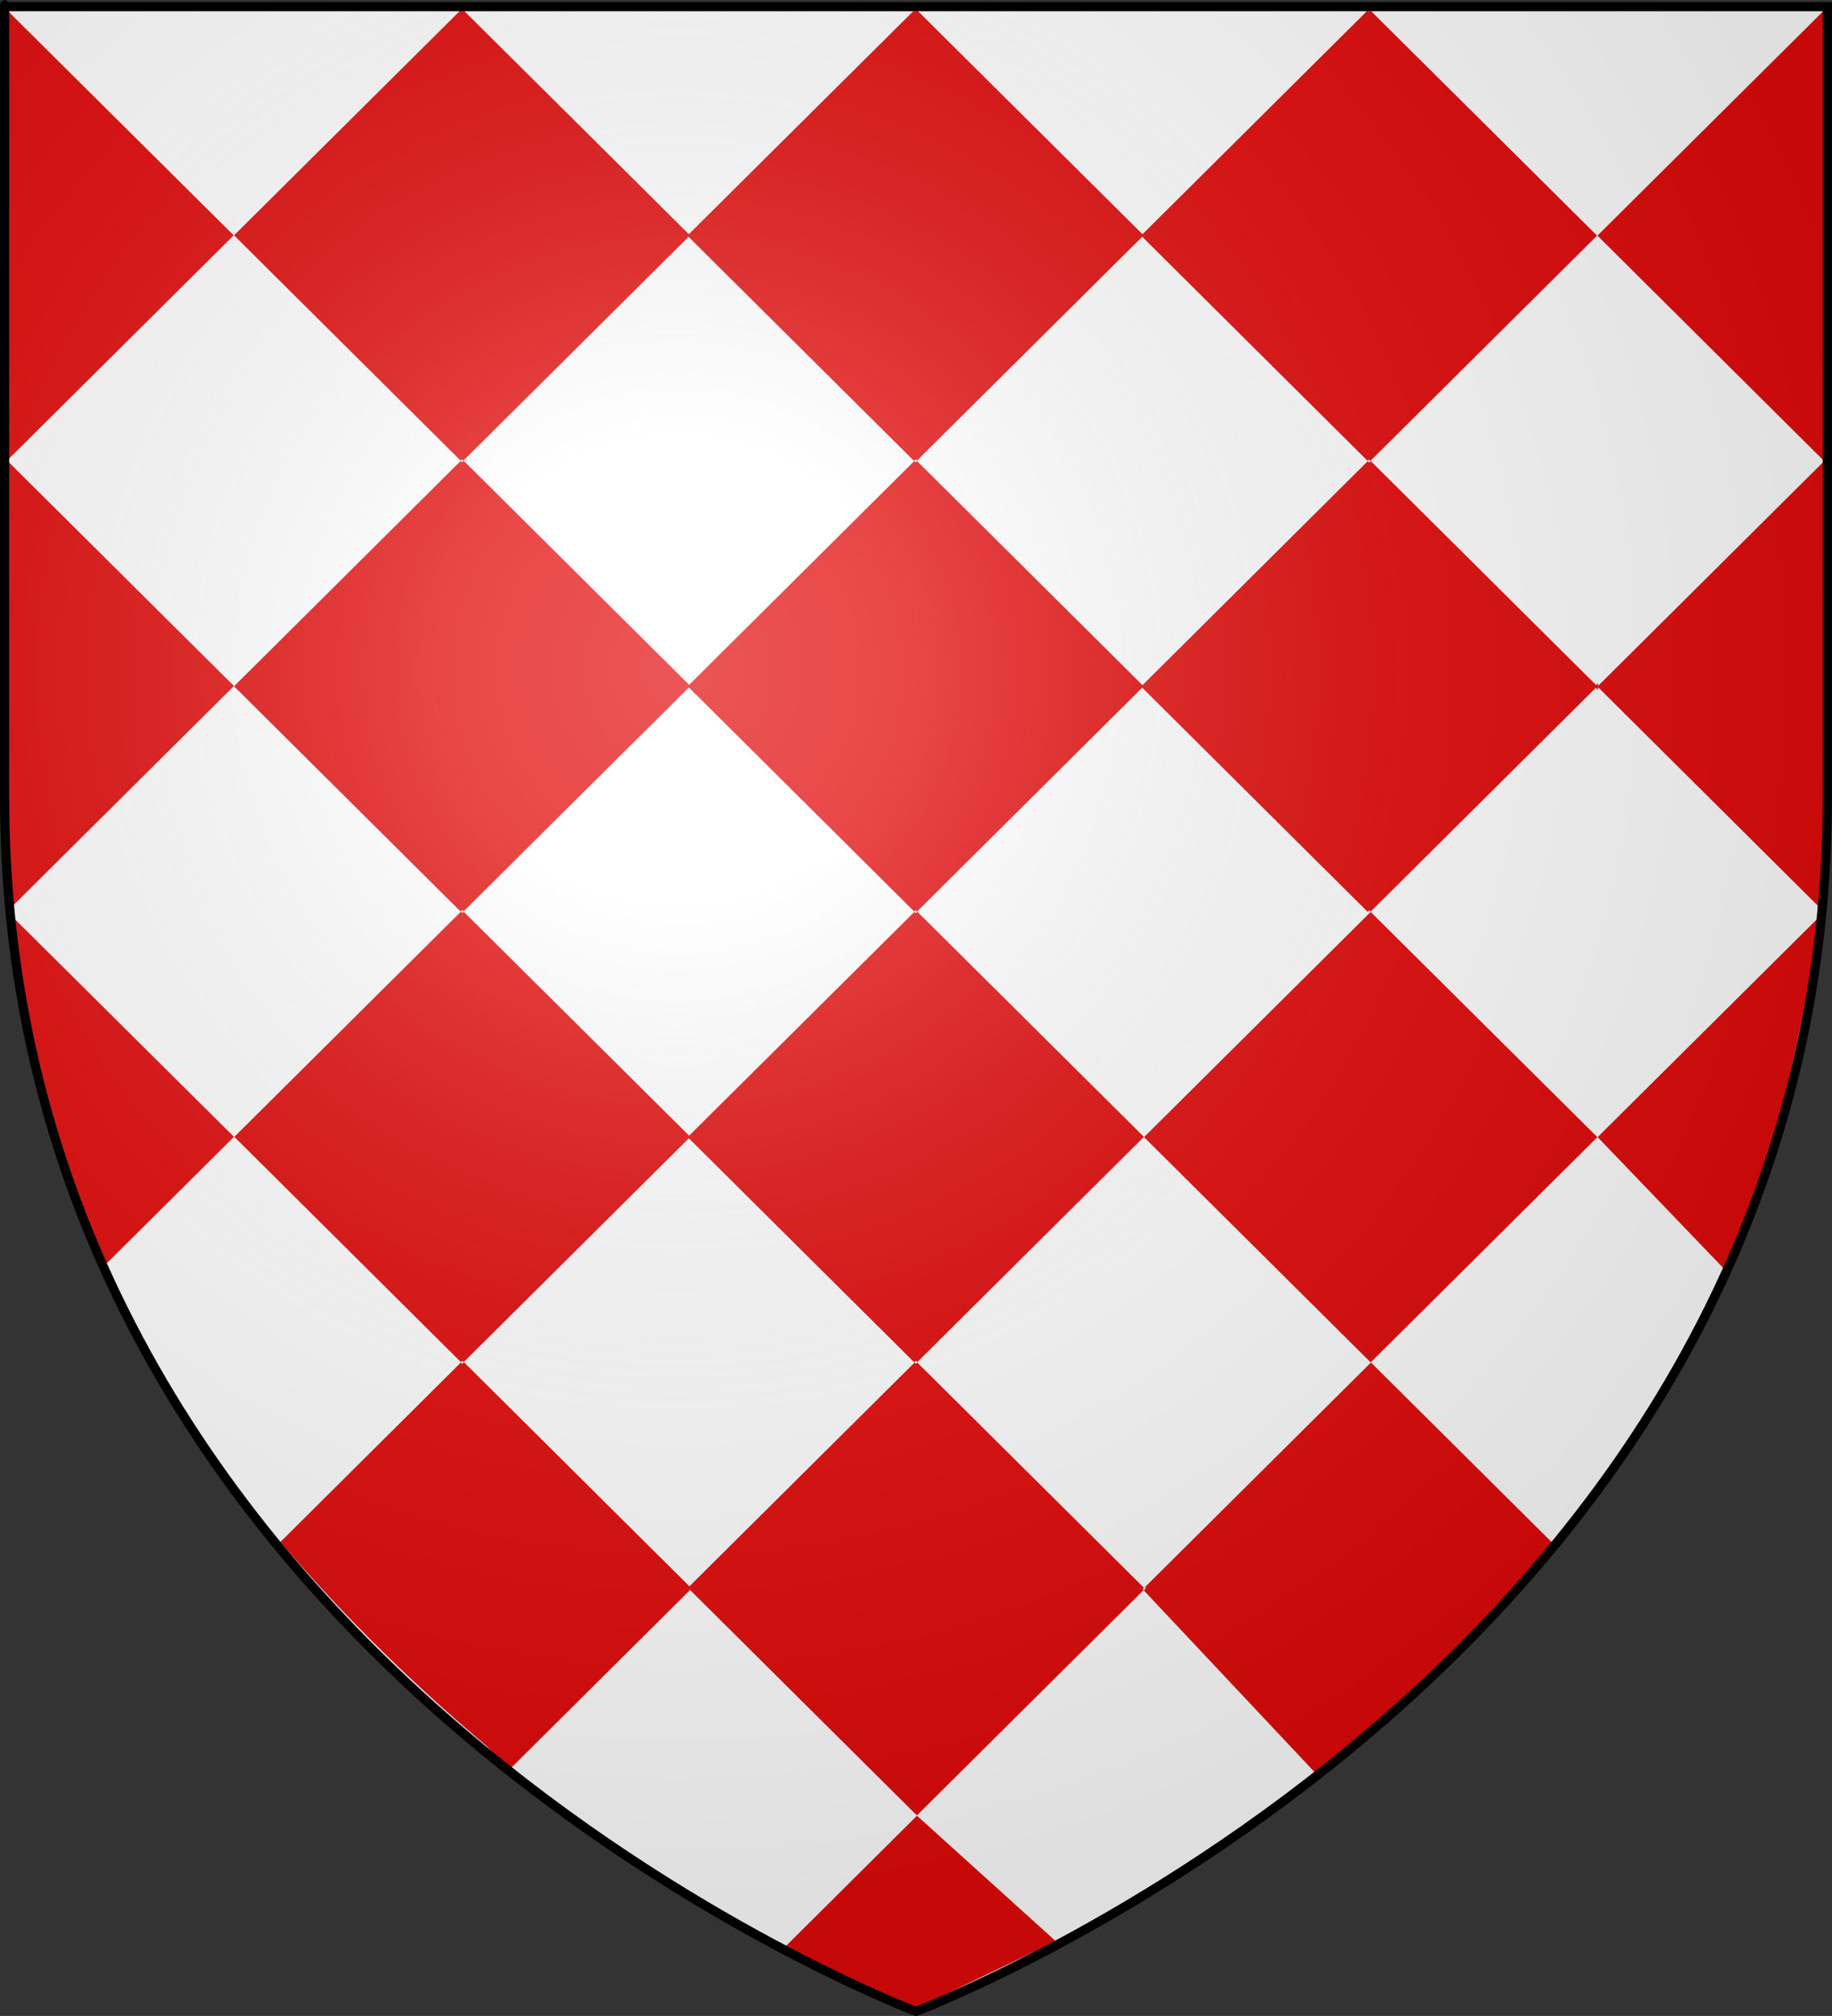 <?xml version="1.0" encoding="UTF-8" standalone="no"?>
<svg
   xmlns:ns="http://creativecommons.org/ns#"
   xmlns:dc="http://purl.org/dc/elements/1.1/"
   xmlns:cc="http://web.resource.org/cc/"
   xmlns:rdf="http://www.w3.org/1999/02/22-rdf-syntax-ns#"
   xmlns:svg="http://www.w3.org/2000/svg"
   xmlns="http://www.w3.org/2000/svg"
   xmlns:xlink="http://www.w3.org/1999/xlink"
   xmlns:sodipodi="http://sodipodi.sourceforge.net/DTD/sodipodi-0.dtd"
   xmlns:inkscape="http://www.inkscape.org/namespaces/inkscape"
   height="660"
   width="600.015"
   version="1.0"
   id="svg2"
   sodipodi:version="0.32"
   inkscape:version="0.45.1"
   sodipodi:docname="Lozengy_demo.svg"
   sodipodi:docbase="C:\Documents and Settings\taku.oshino\My Documents\Personal\Wikipedia\SVG"
   inkscape:export-filename="/Users/olivier/Desktop/Blason Rouge/Blason_Vide_3D.png"
   inkscape:export-xdpi="144"
   inkscape:export-ydpi="144"
   inkscape:output_extension="org.inkscape.output.svg.inkscape">
  <rect width="100%" height="100%" fill="#333333" stroke="none"/>
  <sodipodi:namedview
     inkscape:window-height="948"
     inkscape:window-width="1400"
     inkscape:pageshadow="2"
     inkscape:pageopacity="0.0"
     guidetolerance="10.0"
     gridtolerance="10.0"
     objecttolerance="10.0"
     borderopacity="1.0"
     bordercolor="#666666"
     pagecolor="#ffffff"
     id="base"
     showgrid="false"
     height="660px"
     inkscape:zoom="0.51818158"
     inkscape:cx="300.00729"
     inkscape:cy="330.00015"
     inkscape:window-x="-4"
     inkscape:window-y="-4"
     inkscape:current-layer="layer4" />
  <desc
     id="desc4"></desc>
  <defs
     id="defs6">
    <linearGradient
       id="linearGradient2893">
      <stop
         style="stop-color:white;stop-opacity:0.314;"
         offset="0"
         id="stop2895" />
      <stop
         id="stop2897"
         offset="0.19"
         style="stop-color:white;stop-opacity:0.251;" />
      <stop
         style="stop-color:#6b6b6b;stop-opacity:0.125;"
         offset="0.6"
         id="stop2901" />
      <stop
         style="stop-color:black;stop-opacity:0.125;"
         offset="1"
         id="stop2899" />
    </linearGradient>
    <radialGradient
       inkscape:collect="always"
       xlink:href="#linearGradient2893"
       id="radialGradient3163"
       gradientUnits="userSpaceOnUse"
       gradientTransform="matrix(1.353,0,0,1.349,-74.394,-85.747)"
       cx="221.445"
       cy="226.331"
       fx="221.445"
       fy="226.331"
       r="300" />
  </defs>
  <g
     inkscape:groupmode="layer"
     id="layer3"
     inkscape:label="Fond écu"
     style="display:inline"
     transform="translate(-3.235,1.2525328e-6)"
     sodipodi:insensitive="true">
    <path
       id="path2855"
       style="fill:#ffffff;fill-opacity:1;fill-rule:evenodd;stroke:none;stroke-width:1px;stroke-linecap:butt;stroke-linejoin:miter;stroke-opacity:1"
       d="M 303.235,658.5 C 303.235,658.5 601.735,546.18 601.735,260.728 C 601.735,-24.723 601.735,2.176 601.735,2.176 L 4.735,2.176 L 4.735,260.728 C 4.735,546.18 303.235,658.5 303.235,658.5 z "
       sodipodi:nodetypes="cccccc" />
  </g>
  <g
     inkscape:groupmode="layer"
     id="layer4"
     inkscape:label="Meubles"
     style="display:inline"
     transform="translate(-3.235,1.2525328e-6)"
     sodipodi:insensitive="true">
    <g
       id="g11647">
      <g
         id="g11652">
        <path
           style="fill:#e20909;fill-opacity:1;fill-rule:evenodd;stroke:none;stroke-width:2.98;stroke-linecap:butt;stroke-linejoin:miter;stroke-miterlimit:4;stroke-dasharray:none;stroke-opacity:1;display:inline"
           d="M 154.998,3.328 L 81.23,76.587 L 81.23,77.515 L 154.998,150.805 L 229.233,77.051 L 154.998,3.328 z M 303.562,3.328 L 229.358,77.051 L 303.562,150.805 L 377.797,77.051 L 303.562,3.328 z M 452.063,3.421 L 377.828,77.144 L 452.063,150.898 L 526.298,77.144 L 452.063,3.421 z M 600.627,3.421 L 526.423,77.144 L 600.627,150.898 L 600.627,3.421 z M 155.091,150.836 L 81.23,224.219 L 81.23,224.961 L 155.091,298.344 L 229.326,224.59 L 155.091,150.836 z M 303.562,150.929 L 229.358,224.683 L 303.562,298.437 L 377.797,224.683 L 303.562,150.929 z M 452.156,150.929 L 377.921,224.683 L 452.156,298.437 L 526.392,224.683 L 452.156,150.929 z M 600.627,151.021 L 526.423,224.775 L 600.627,298.529 L 600.627,151.021 z M 155.091,298.468 L 94.557,358.578 C 98.516,372.891 103.253,386.628 108.663,399.786 L 108.694,399.848 L 155.091,445.945 L 229.326,372.191 L 155.091,298.468 z M 303.655,298.468 L 229.451,372.191 L 303.655,445.945 L 377.89,372.191 L 303.655,298.468 z M 452.156,298.56 L 377.921,372.283 L 452.156,446.037 L 526.392,372.283 L 452.156,298.56 z M 600.72,298.56 L 526.485,372.283 L 568.098,415.614 C 587.067,376.596 591.882,337.578 600.72,298.56 z M 155.185,445.976 L 140.487,460.578 C 160.364,491.526 183.619,518.35 207.685,541.324 L 229.42,519.73 L 155.185,445.976 z M 303.655,446.068 L 229.451,519.822 L 303.655,593.576 L 377.89,519.822 L 303.655,446.068 z M 452.25,446.068 L 378.015,519.822 L 511.961,505.393 L 452.25,446.068 z M 303.748,593.607 L 303.748,593.607 z"
           id="path12764"
           sodipodi:nodetypes="ccccccccccccccccccccccccccccccccccccccccccccccccccccccccccccccccccccccccccccc" />
        <path
           style="fill:#e20909;fill-opacity:1;fill-rule:evenodd;stroke:none;stroke-width:2.98;stroke-linecap:butt;stroke-linejoin:miter;stroke-miterlimit:4;stroke-dasharray:none;stroke-opacity:1;display:inline"
           d="M 154.998,446.842 L 96.514,504.922 L 170.16,579.255 L 229.233,520.565 L 154.998,446.842 z M 303.562,446.842 L 229.358,520.565 L 303.562,594.319 L 377.797,520.565 L 303.562,446.842 z M 452.063,446.935 L 377.828,520.658 L 435.054,581.513 C 462.444,557.218 490.719,533.365 511.102,505.566 L 452.063,446.935 z M 303.562,594.443 L 260.016,637.724 L 303.448,657.447 L 349.046,635.552 L 303.562,594.443 z"
           id="path11640"
           sodipodi:nodetypes="cccccccccccccccccccc" />
        <path
           style="fill:#e20909;fill-opacity:1;fill-rule:evenodd;stroke:none;stroke-width:2.98;stroke-linecap:butt;stroke-linejoin:miter;stroke-miterlimit:4;stroke-dasharray:none;stroke-opacity:1;display:inline"
           d="M 5.531,3.328 L 5.531,150.805 L 79.766,77.051 L 5.531,3.328 z M 154.095,3.328 L 79.891,77.051 L 154.095,150.805 L 228.33,77.051 L 154.095,3.328 z M 302.596,3.421 L 228.361,77.144 L 302.596,150.898 L 376.831,77.144 L 302.596,3.421 z M 451.16,3.421 L 376.956,77.144 L 451.16,150.898 L 525.395,77.144 L 451.16,3.421 z M 5.625,150.836 L 5.625,298.344 L 79.86,224.59 L 5.625,150.836 z M 154.095,150.929 L 79.891,224.683 L 154.095,298.437 L 228.33,224.683 L 154.095,150.929 z M 302.69,150.929 L 228.455,224.683 L 302.69,298.437 L 376.925,224.683 L 302.69,150.929 z M 451.16,151.021 L 376.956,224.775 L 451.16,298.529 L 525.395,224.775 L 451.16,151.021 z M 526.641,223.662 L 525.52,224.775 L 526.641,225.889 C 526.641,224.068 526.641,225.443 526.641,223.662 z M 5.625,298.468 C 13.584,337.636 20.634,376.987 37.376,414.399 L 79.86,372.191 L 5.625,298.468 z M 154.188,298.468 L 79.984,372.191 L 154.188,445.945 L 228.423,372.191 L 154.188,298.468 z M 302.69,298.56 L 228.455,372.283 L 302.69,446.037 L 376.925,372.283 L 302.69,298.56 z M 377.018,372.283 L 377.018,372.283 z M 154.188,446.068 L 95.061,504.837 C 115.865,529.155 140.186,553.473 170.076,577.792 L 228.423,519.822 L 154.188,446.068 z M 302.783,446.068 L 228.548,519.822 L 302.783,593.576 L 377.018,519.822 L 302.783,446.068 z M 451.253,446.161 L 451.253,446.161 z M 302.783,593.669 L 302.783,593.669 z"
           id="path11642"
           sodipodi:nodetypes="cccccccccccccccccccccccccccccccccccccccccccccccccccccccccccccccccccccccc" />
      </g>
    </g>
  </g>
  <g
     inkscape:groupmode="layer"
     id="layer2"
     inkscape:label="Reflet final"
     transform="translate(-3.235,1.2525328e-6)"
     sodipodi:insensitive="true">
    <path
       sodipodi:nodetypes="cccccc"
       d="M 303.235,658.5 C 303.235,658.5 601.735,546.18 601.735,260.728 C 601.735,-24.723 601.735,2.176 601.735,2.176 L 4.735,2.176 L 4.735,260.728 C 4.735,546.18 303.235,658.5 303.235,658.5 z"
       style="opacity:1;fill:url(#radialGradient3163);fill-opacity:1;fill-rule:evenodd;stroke:none;stroke-width:1px;stroke-linecap:butt;stroke-linejoin:miter;stroke-opacity:1"
       id="path2875"
       inkscape:export-xdpi="144"
       inkscape:export-ydpi="144" />
  </g>
  <g
     inkscape:groupmode="layer"
     id="layer1"
     inkscape:label="Contour final"
     transform="translate(-3.235,1.2525328e-6)"
     sodipodi:insensitive="true">
    <path
       sodipodi:nodetypes="cccccc"
       d="M 303.235,658.5 C 303.235,658.5 4.735,546.18 4.735,260.728 C 4.735,-24.723 4.735,2.176 4.735,2.176 L 601.735,2.176 L 601.735,260.728 C 601.735,546.18 303.235,658.5 303.235,658.5 z"
       style="opacity:1;fill:none;fill-opacity:1;fill-rule:evenodd;stroke:#000000;stroke-width:3;stroke-linecap:butt;stroke-linejoin:miter;stroke-miterlimit:4;stroke-dasharray:none;stroke-opacity:1"
       id="path1411"
       inkscape:export-xdpi="144"
       inkscape:export-ydpi="144" />
  </g>
</svg>
